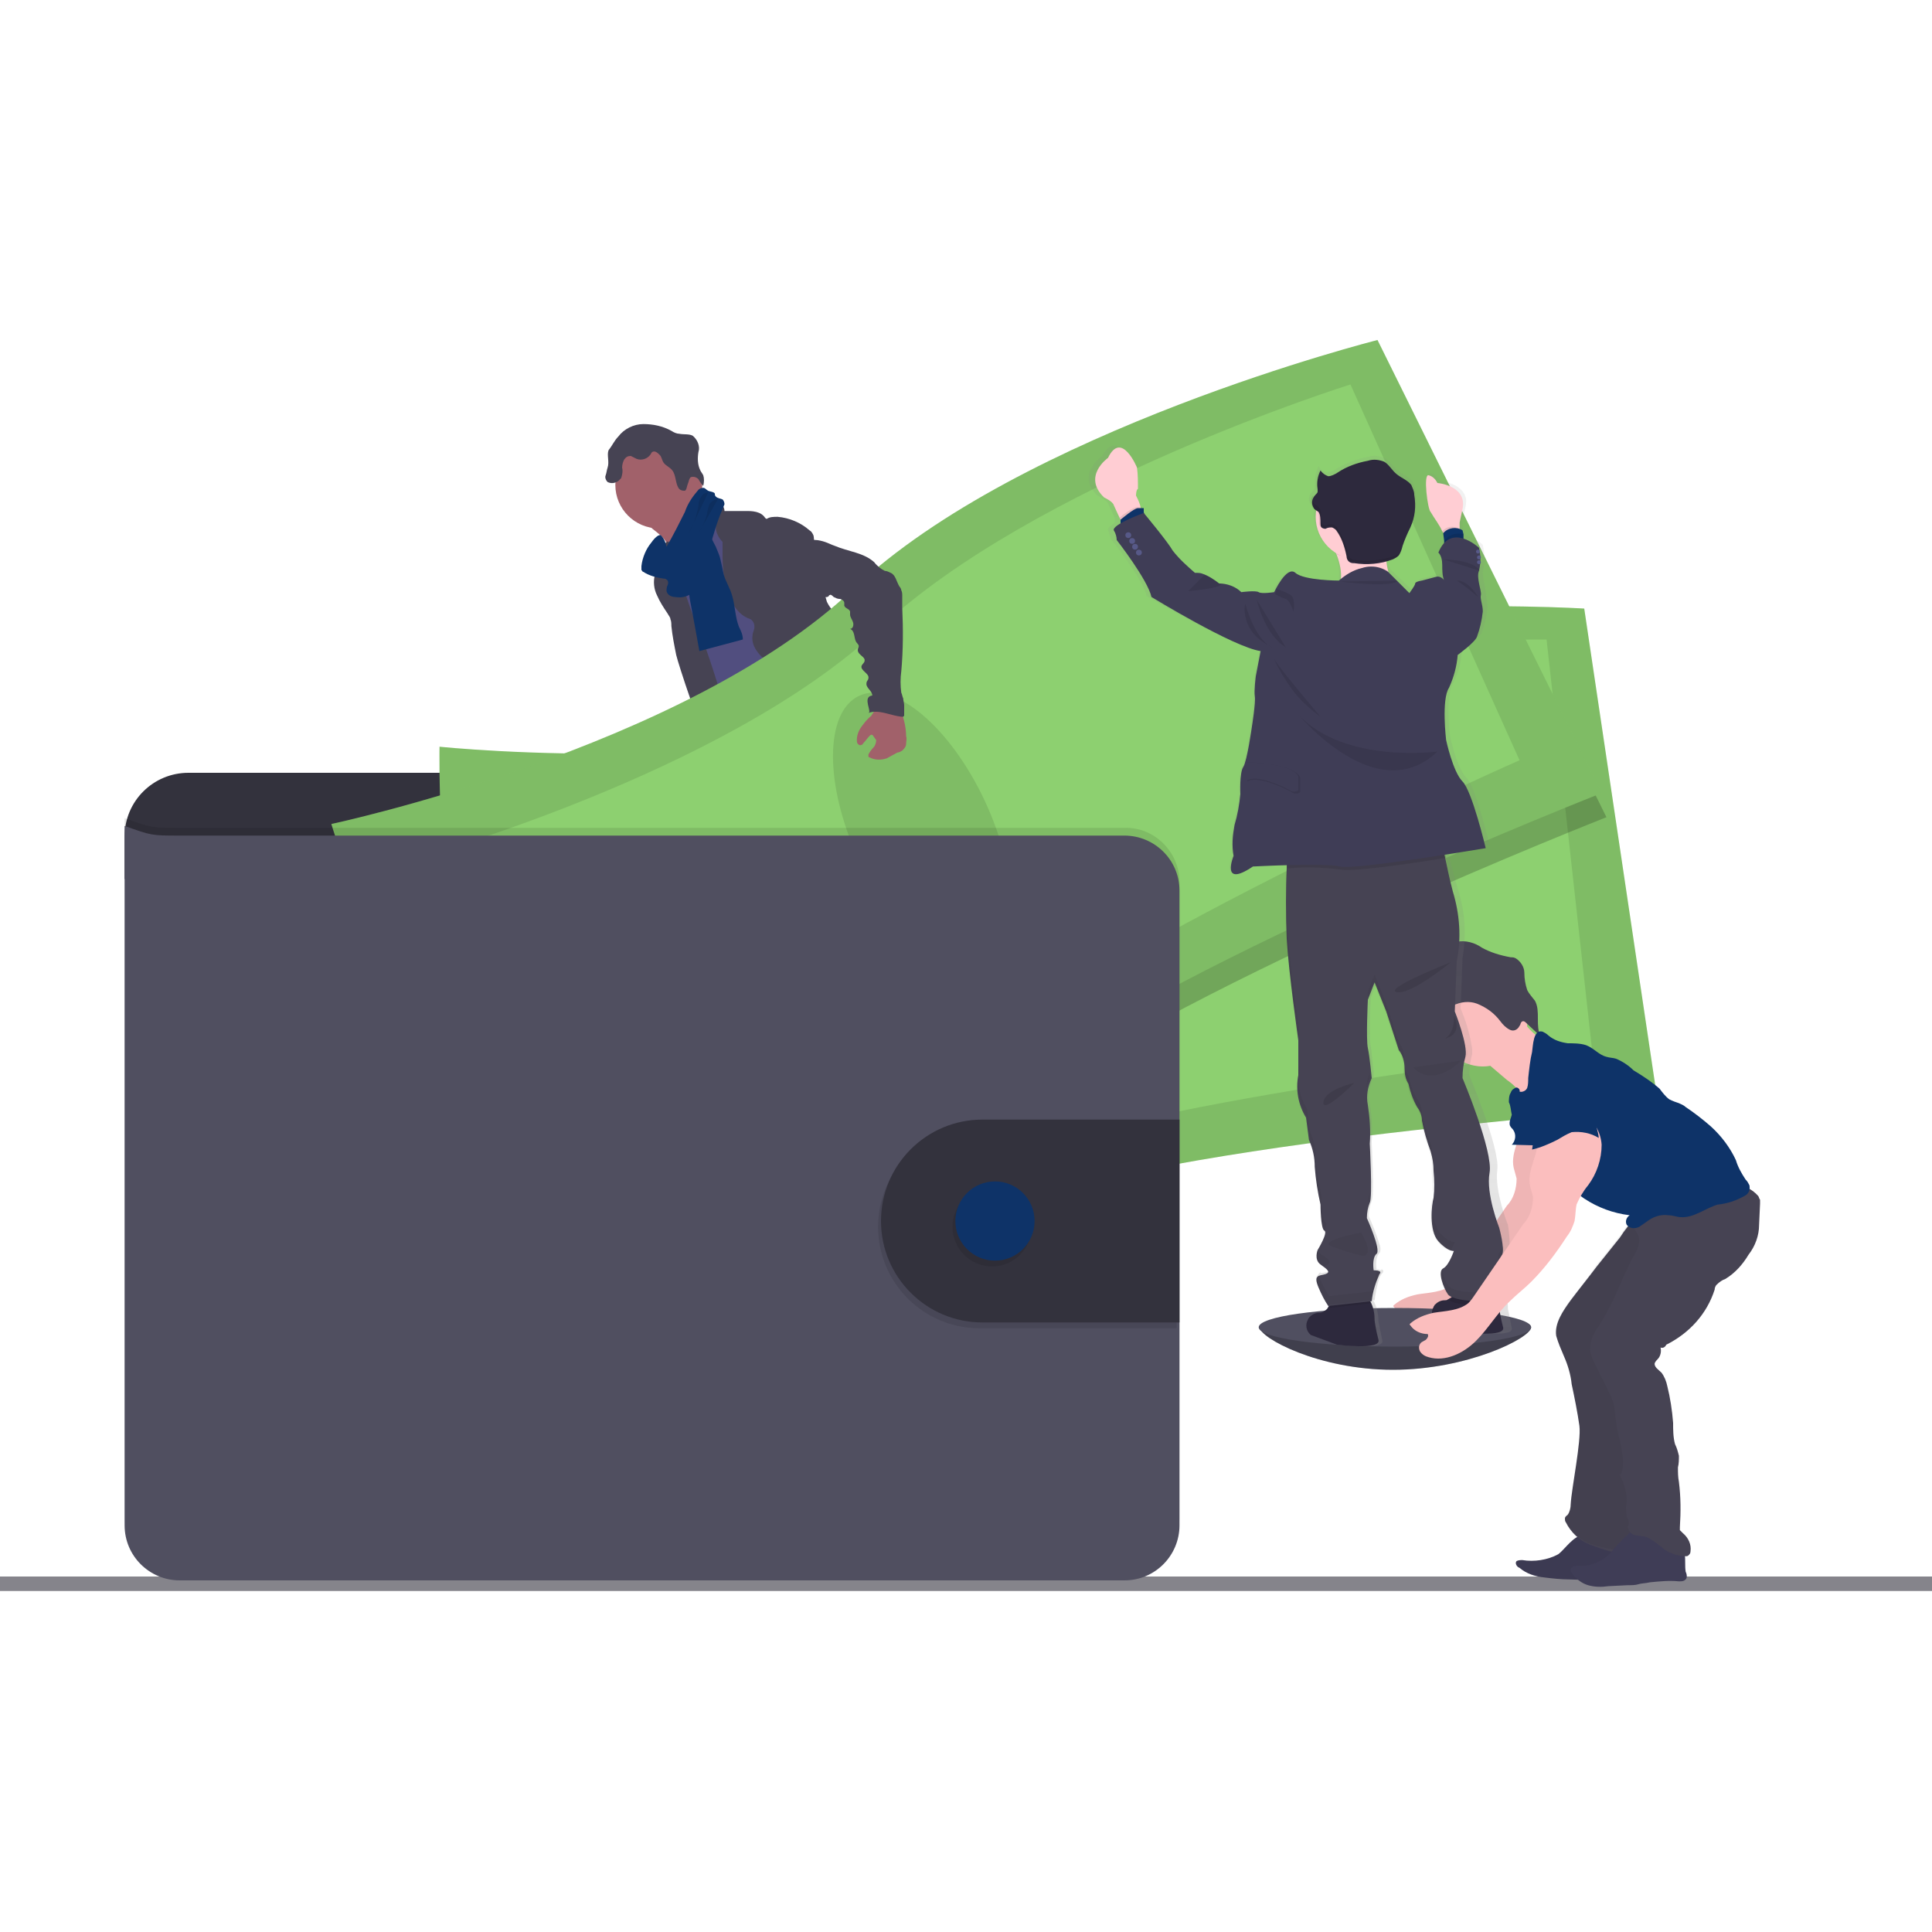<?xml version="1.0" encoding="utf-8"?>
<!-- Generator: Adobe Illustrator 24.1.0, SVG Export Plug-In . SVG Version: 6.00 Build 0)  -->
<svg version="1.1" id="圖層_1" xmlns="http://www.w3.org/2000/svg" xmlns:xlink="http://www.w3.org/1999/xlink" x="0px" y="0px"
	 viewBox="0 0 200 200" style="enable-background:new 0 0 200 200;" xml:space="preserve">
<style type="text/css">
	.st0{fill:#85848B;}
	.st1{fill:#504F60;}
	.st2{opacity:0.2;enable-background:new    ;}
	.st3{fill:#0E3368;}
	.st4{fill:#514E7F;}
	.st5{fill:#464353;}
	.st6{fill:#A1616A;}
	.st7{opacity:0.1;enable-background:new    ;}
	.st8{fill:#33323D;}
	.st9{fill:#8DD070;}
	.st10{fill:#FBBEBE;}
	.st11{opacity:5.000000e-02;enable-background:new    ;}
	.st12{fill:#3F3D56;}
	.st13{fill:url(#SVGID_1_);}
	.st14{fill:#2D293D;}
	.st15{opacity:5.000000e-02;}
	.st16{fill:#FFCDD3;}
	.st17{fill:#575988;}
	.st18{opacity:0.1;}
</style>
<rect y="163.2" class="st0" width="200" height="1.5"/>
<path class="st1" d="M158.5,137.4c0,1.1-6.6,4.4-14.3,4.4s-13.8-3.3-13.8-4.4s6.3-0.8,14.1-0.8S158.5,136.3,158.5,137.4z"/>
<path class="st2" d="M158.5,137.4c0,1.1-6.6,4.4-14.3,4.4s-13.8-3.3-13.8-4.4"/>
<path class="st3" d="M80.1,116.8c1.3,0.2,2.5,0.2,3.8-0.1c0.2-0.1,0.4-0.2,0.4-0.4c0-0.1,0-0.1-0.1-0.2c-0.5-0.7-0.8-1.4-1.1-2.2
	c0,0,0-0.1-0.1-0.1c0,0-0.1,0-0.1,0c-0.6,0.1-1,0.5-1.6,0.7c-0.3,0.1-0.6,0.1-0.9,0.1c-0.3,0-0.6-0.2-0.8-0.2
	C79.6,115.1,80,115.9,80.1,116.8z"/>
<path class="st3" d="M104,114.6c0.9-0.5,1.6-1.2,2.2-2.1c0-0.1,0.1-0.1,0.1-0.2c0-0.1,0-0.1-0.1-0.2c-0.5-0.7-1.1-1.4-1.8-1.9
	c-0.4,0.3-0.7,0.6-1,0.9c-0.2,0.2-0.8,0.6-0.8,0.9c0,0.2,0.2,0.4,0.3,0.6c0.1,0.2,0.3,0.4,0.4,0.6
	C103.6,113.8,103.8,114.2,104,114.6z"/>
<path class="st4" d="M85,119.3c0,0.2,0,0.4-0.2,0.6c-0.1,0.1-0.2,0.2-0.3,0.2c-1.8,0.6-3.8-0.2-5.6,0.5c-0.4,0.1-0.7,0.3-1.1,0.4
	c-0.4,0.1-0.9,0.2-1.3,0.2c-0.6,0.1-1.2,0.1-1.9,0.1c-0.5,0-1,0-1.4-0.1c-0.5-0.1-0.9-0.4-1.1-0.9c-0.1-0.2-0.1-0.4-0.1-0.6
	c0-0.1,0.1-0.1,0.1-0.2c0.1-0.1,0.3-0.2,0.4-0.3l0.6-0.4c0.3-0.2,0.6-0.4,1-0.5c0.3-0.1,0.5-0.1,0.8-0.2c0.9-0.4,1.7-0.9,2.3-1.7
	l0.9-0.9c0.1-0.1,0.2-0.2,0.3-0.2c0.1,0,0.3-0.1,0.4,0c0.9,0.1,1.7,0.3,2.4,0.8c0.2,0.1,0.4,0.3,0.6,0.4c0.6,0.2,1.2,0.1,1.7-0.2
	c0.2-0.1,0.2-0.2,0.3-0.4s0.3-0.4,0.5-0.2c0.1,0.1,0.1,0.2,0.1,0.2c0.1,0.6,0.2,1.3,0.1,2c0,0.1,0,0.2,0,0.3c0,0.1,0.1,0.2,0.2,0.3
	c0,0,0,0,0,0.1C85,118.7,85,119,85,119.3z"/>
<path class="st5" d="M85,119.3c0,0.2,0,0.4-0.2,0.6c-0.1,0.1-0.2,0.2-0.3,0.2c-1.8,0.6-3.8-0.2-5.6,0.5c-0.4,0.1-0.7,0.3-1.1,0.4
	c-0.4,0.1-0.9,0.2-1.3,0.2c-0.6,0.1-1.2,0.1-1.9,0.1c-0.5,0-1,0-1.4-0.1c-0.5-0.1-0.9-0.4-1.1-0.9c-0.1-0.2-0.1-0.4-0.1-0.6
	c0-0.1,0.1-0.1,0.1-0.2c0.1,0.2,0.2,0.5,0.2,0.6c0.2,0.3,0.5,0.5,0.8,0.6c0.3,0,0.5,0,0.8-0.1c1.6-0.2,3.2-0.6,4.8-1
	c0.5-0.2,1-0.4,1.6-0.6c0.6-0.1,1.1-0.1,1.7-0.1c0.9-0.1,1.8-0.3,2.7-0.5C85,118.7,85,119,85,119.3z"/>
<path class="st4" d="M108,114.5c-0.1,0.7-0.5,1.3-1,1.7c-0.5,0.5-1,1-1.4,1.5c-0.3,0.8-0.8,1.5-1.3,2.2c-0.2,0.2-0.5,0.4-0.8,0.5
	c-0.3,0.2-0.6,0.3-1,0.5c-0.9,0.2-1.8,0.3-2.8,0.2c-0.3,0-0.6-0.1-0.9-0.2c-0.1-0.1-0.3-0.1-0.4-0.2c-0.2-0.1-0.4-0.3-0.6-0.6
	c-0.1-0.1-0.1-0.3-0.1-0.4c0.1-0.2,0.1-0.3,0.3-0.4c0.2-0.2,0.4-0.4,0.7-0.6c0.3-0.2,0.6-0.5,0.9-0.8c0.2-0.2,0.3-0.5,0.3-0.8
	c0.1-0.5,0.2-1,0.2-1.5c0-0.3,0-0.7,0.1-1c0.1-0.5,0.5-1,0.5-1.5c0-0.1,0-0.2,0-0.2c0-0.1,0.1-0.1,0.2-0.1c0.3-0.1,0.6-0.2,0.9-0.2
	c0.3,0,0.6,0.1,0.8,0.3c0.1,0.2,0.2,0.4,0.4,0.4c0.1,0,0.2,0,0.3,0c0.5,0,0.9-0.1,1.3-0.4c0.3-0.3,0.5-0.7,0.6-1.2
	c0-0.2-0.1-0.4,0.2-0.4c0.2,0,0.4,0.2,0.5,0.3c0.4,0.5,0.7,1,0.9,1.6c0.1,0,0.1,0,0.2,0c0.2,0,0.5,0.1,0.6,0.3
	C108,114,108,114.2,108,114.5z"/>
<path class="st5" d="M108,114.5c-0.1,0.7-0.5,1.3-1,1.7c-0.5,0.5-1,1-1.4,1.5c-0.3,0.8-0.8,1.5-1.3,2.2c-0.2,0.2-0.5,0.4-0.8,0.5
	c-0.3,0.2-0.6,0.3-1,0.5c-0.9,0.2-1.8,0.3-2.8,0.2c-0.3,0-0.6-0.1-0.9-0.2c-0.1-0.1-0.3-0.1-0.4-0.2c-0.2-0.1-0.4-0.3-0.6-0.6
	c0.2-0.1,0.4-0.1,0.6-0.1c0.4,0,0.7,0.4,1.1,0.5c0.6,0.2,1.1-0.2,1.7-0.4c0.4,0,0.8-0.1,1.1-0.2c0.3-0.1,0.6-0.3,0.8-0.5
	c0.3-0.2,0.6-0.5,0.9-0.9c0.2-0.3,0.4-0.7,0.5-1c0.3-0.7,0.7-1.4,1.1-2c0.1-0.1,0.1-0.2,0.2-0.3c0.1-0.1,0.2-0.1,0.3-0.2
	c0.4-0.3,0.6-0.8,0.7-1.2c0-0.1,0.1-0.3,0.2-0.4c0.2,0,0.5,0.1,0.6,0.3C108,113.9,108,114.2,108,114.5z"/>
<path class="st6" d="M68,55.1c0.5,0.4,0.9,0.8,1.1,1.3c0.3,0.5,1.8,4.6,1.7,5.2c0.5-0.5,2.5-0.6,3-1.1c0.2-0.2,1.4-1.3,1.5-1.5
	s1.4-0.8,1.6-1c0.5-0.9-3.7-4.5-3.1-5.4c0,0,0-0.1,0-0.1c0,0,0-0.1-0.1-0.1c-0.4-0.3-0.8-0.6-1.2-0.8c-0.4-0.2-0.8-0.6-0.9-1.1
	c-0.4,0.2-0.8,0.4-1.1,0.7c-0.8,0.7-1.5,1.3-2.3,2c-0.3,0.3-0.9,0.6-1,1C67.2,54.6,67.8,54.9,68,55.1z"/>
<path class="st4" d="M74.9,53.6c-0.6,0.4-1.2,0.9-1.8,1.5c-0.6,0.5-1,1.1-1.1,1.8c-0.1,0.3,0,0.6-0.1,0.9c-0.2,1.2-1.3,2.2-1.7,3.3
	c-0.1,0.4-0.2,0.7-0.3,1.1c-0.1,0.7-0.2,1.5-0.2,2.2c0,0.7,0.7,1.2,0.9,1.9c0.2,0.7,0.4,1.3,0.5,2c0.3,1.3,0.7,2.5,1.1,3.8
	c0.9,2.6,4,9.8,4.9,12.4c2.9-0.7,10.5-2.4,13.1-3.9c0.9-0.5-5.9-6.2-5-6.6c0.2,0,0.3-0.2,0.3-0.4c0,0,0-0.1,0-0.1
	c-0.9-4-3.8-7.2-5-11.1c-0.5-1.3-1.2-2.6-1.9-3.8c-0.6-1.2-0.8-2.4-1.5-3.5c-0.1-0.2-0.3-0.4-0.5-0.6c-0.2-0.1-0.3-0.2-0.5-0.3
	C75.6,53.9,75.2,53.8,74.9,53.6z"/>
<circle class="st6" cx="68.2" cy="50.2" r="4.5"/>
<path class="st5" d="M72.8,52.3c0.5-0.4,1.1-0.5,1.7-0.2c0.3,0.1,0.5,0.5,0.5,0.8l2.2,0c0.4,0,0.7,0,1.1,0.1
	c0.4,0.1,0.7,0.3,0.9,0.6c0,0,0.1,0.1,0.1,0.1c0,0,0.1,0,0.1,0c0.3-0.2,0.7-0.2,1.1-0.2c1.2,0.1,2.4,0.6,3.3,1.4
	c0.2,0.1,0.3,0.3,0.4,0.5c0.1,0.3,0,0.6,0.2,0.8c0.2,2.1,0.6,4.1,1.2,6.1c0.2,0.4,0.4,0.7,0.7,1c0.3,0.3,0.5,0.7,0.7,1.1
	c0.4,1.1-0.2,2.3,0.2,3.4c0.2,0.4,0.5,0.8,0.8,1.2c0.4,0.5,0.6,1,0.7,1.6c0,0.3,0,0.5,0,0.8c0,0.3,0.1,0.7,0.2,1
	c0.2,0.6,0.3,1.2,0.5,1.8c0.2,1,0.7,1.9,1.6,2.6c-2.1,0.4-4.4,0.7-6.4,0c-0.3-0.1-0.6-0.2-0.8-0.4c-0.7-0.6-1.2-1.4-1.4-2.3
	c-0.4-0.9-0.7-1.9-0.8-2.9c0-0.3,0-0.6-0.1-1C81,69.4,80.5,69,80,68.8c-0.6-0.3-1.1-0.7-1.5-1.2c-0.4-0.5-0.7-1.1-0.6-1.8
	c0-0.3,0.2-0.6,0.2-0.9c0-0.3-0.1-0.6-0.4-0.8c-1.6-0.5-2.3-2.3-2.7-3.9c-0.1-0.8-0.2-1.7-0.2-2.5l0-1.6c-0.4-0.4-0.7-1-0.7-1.5
	c0-0.2,0-0.3,0-0.5c-0.1-0.2-0.2-0.4-0.4-0.5C73.3,53.1,73,52.7,72.8,52.3z"/>
<path class="st5" d="M68,57.4c0,0.5,0,1,0,1.5c0,0.2-0.1,0.4-0.2,0.6c-0.2,0.7-0.1,1.5,0.2,2.1c0.3,0.7,0.7,1.3,1.1,1.9
	c0.1,0.2,0.3,0.4,0.3,0.6c0.1,0.2,0.1,0.5,0.1,0.7c0.1,1,0.3,2,0.5,3c0.2,0.9,2.6,8.2,3.2,8.8c0.1,0.2,0.3,0.3,0.4,0.3
	c0.1,0,0.3,0,0.4-0.1l1.1-0.4c0.1,0,0.2-0.1,0.3-0.1c0.1-0.1,0.2-0.3,0.2-0.4c0.1-0.9-2.3-8.3-2.7-9.2c-1.1-2.6-2-5.3-2.8-8
	c-0.1-0.9-0.3-1.8-0.8-2.5c-0.2-0.3-0.2-0.1-0.4,0c-0.1,0.1-0.3,0.1-0.4,0.2C68.2,56.7,68,57,68,57.4L68,57.4z"/>
<path class="st5" d="M90,73.9"/>
<path class="st3" d="M71.5,62.5c0.3,1.6,0.6,3.2,0.9,4.9l4.5-1.2c0-0.5-0.2-0.9-0.4-1.3c-0.4-1-0.4-2.2-0.7-3.2
	c-0.2-0.8-0.7-1.5-0.9-2.3c-0.1-0.5-0.2-1-0.3-1.4c-0.1-0.5-0.3-0.9-0.5-1.4c-0.3-0.6-0.6-1.2-1-1.8c-0.6,0.2-1.1,0.5-1.5,1
	c-0.2,0.3-0.3,0.6-0.3,1c-0.1,1,0.3,2,0.2,3C71.2,60.6,71.3,61.5,71.5,62.5z"/>
<path class="st5" d="M76.9,84c0.1,1,0,2-0.4,2.9c-0.4,1.4-0.8,2.9-0.9,4.4c0,0.4-0.1,0.7-0.2,1.1c-0.1,0.3-0.4,0.6-0.5,0.9
	c-0.4,0.8-0.5,1.8-0.3,2.7c0.1,0.6,0.2,1.2,0.3,1.8c0.2,0.7,0.3,1.5,0.1,2.2c0.4-0.1,0.6,0.4,0.6,0.7c-0.1,0.4-0.1,0.7,0,1.1
	c0.4,0.2,0.4,0.8,0.4,1.2c0,0.8,0.1,1.6,0.3,2.4c0.7,3.2,1.4,6.4,2.1,9.5c1.6,0.5,3.5,1,5,0.3c0.3-0.1,0.5-0.3,0.6-0.6
	c0-0.2,0-0.3-0.1-0.5l-0.7-2.6c-0.2-0.6-0.3-1.3-0.3-2c0.1-0.5,0.3-1,0-1.5c-0.1-0.1-0.2-0.3-0.3-0.4c-0.4-0.6-0.2-1.3-0.2-2
	c0-0.2,0-0.3,0-0.5c-0.1-0.2-0.1-0.3-0.2-0.5c-0.6-1.2-0.9-2.5-0.8-3.8c0-0.2,0-0.3-0.1-0.5c0-0.1-0.1-0.1-0.1-0.2
	c0-0.1,0-0.3,0-0.4c-0.2-0.2-0.4-0.4-0.6-0.6c0.4-0.2,0.5-0.7,0.3-1.1c0-0.1-0.1-0.1-0.1-0.2c0.2,0,0.4-0.3,0.3-0.5
	c0-0.1-0.1-0.2-0.1-0.2c-0.1-0.1-0.2-0.1-0.3-0.2c-0.1-0.1,0-0.3,0.1-0.5l0.4-0.8c0.3-0.6,0.4-1.3,0.8-1.9c0.5-0.9,0.9-1.7,1.2-2.7
	l1.3-3.5l0.9,0.7c0.3,0.2,0.5,0.5,0.7,0.8c0.1,0.3,0.2,0.6,0.2,1c0.3,1.9,1.5,3.6,2,5.5c0.1,0.4,0.2,0.8,0.4,1.2
	c0.1,0.1,0.2,0.2,0.2,0.4c0.1,0.2,0.1,0.4,0.1,0.6c0.1,0.8,0.5,1.5,1.1,1.9c0.4,0.3,1,0.5,1.2,1c0,0.1,0.1,0.3,0.2,0.4
	c0.2,0.2,0.6,0.3,0.7,0.6c0,0.2,0,0.4,0.1,0.5c0.1,0.1,0.1,0.1,0.2,0.2l1.2,0.6c1.4,0.7,2.1,2.3,3.1,3.4c0.4,0.4,0.7,0.8,0.9,1.2
	c0.4,0.8,0.6,1.8,1.4,2.3c0.2,0.1,0.4,0.2,0.5,0.4c0.2,0.3,0.1,0.7,0.2,1.1s0.3,0.9,0.7,0.7c-0.1,0.5-0.1,1,0,1.4
	c1.6-0.1,3.2-0.7,4.4-1.8c0.4-0.3,0.7-0.7,0.7-1.2c0-0.1,0-0.2-0.1-0.2c-0.1-0.1-0.2-0.2-0.3-0.2c-1.2-0.6-1.5-2.1-2.1-3.3
	c-0.6-1-1.2-2-1.9-2.9c-1.4-2.1-2.3-4.6-4.4-6c-0.5-0.2-0.9-0.6-1.2-1.1c-0.1-0.3-0.1-0.6-0.2-0.9c-0.1-0.3-0.3-0.5-0.7-0.6
	c0.1-0.4,0.2-0.9,0.1-1.4c0-0.2,0-0.4-0.1-0.6c-0.1-0.2-0.2-0.4-0.3-0.6c-0.5-0.9-0.8-2-0.8-3c0.1-0.5,0.1-1.1-0.1-1.6
	c-0.1-0.3-0.2-0.5-0.3-0.8c-0.2-0.5-0.2-0.9-0.2-1.4l-0.1-1.8c0-0.6-0.1-1.2-0.2-1.8c-0.4-1.4-0.8-7.4-2.1-8s-3.5,3.9-5,4
	c-0.7,0-1.3,0.2-1.9,0.4c-1,0.4-1.8,1-2.6,1.7l-2.7,2.3C78.1,83.3,77.5,83.7,76.9,84z"/>
<path class="st5" d="M64,45.2c0.6-0.8,1.6-1.3,2.6-1.3c1,0,2,0.2,2.9,0.7c0.3,0.2,0.6,0.3,0.8,0.3c0.5,0.1,1,0,1.4,0.2
	c0.5,0.4,0.8,1.1,0.6,1.7c-0.1,0.6-0.1,1.3,0.2,1.9c0.1,0.2,0.2,0.3,0.3,0.5c0.1,0.3,0.1,0.7,0,1.1c-0.2-0.2-0.4-0.5-0.5-0.7
	c-0.2-0.2-0.5-0.3-0.8-0.2c-0.2,0.2-0.2,0.5-0.3,0.7s-0.1,0.6-0.3,0.7c-0.2,0-0.4,0-0.6-0.2c-0.4-0.5-0.3-1.4-0.7-1.9
	c-0.2-0.3-0.7-0.5-0.9-0.8c-0.2-0.3-0.2-0.6-0.4-0.8s-0.5-0.5-0.8-0.3c-0.1,0.1-0.1,0.2-0.2,0.3c-0.3,0.4-0.9,0.6-1.4,0.4
	c-0.2-0.1-0.4-0.2-0.6-0.3c-0.3,0-0.5,0.1-0.7,0.4c-0.1,0.2-0.2,0.5-0.2,0.8c0.1,0.4,0,0.8-0.1,1.1c-0.1,0.1-0.2,0.2-0.3,0.3
	c-0.3,0.2-0.7,0.3-1.1,0.1c-0.2-0.2-0.3-0.5-0.2-0.7c0.1-0.3,0.1-0.5,0.2-0.8c0.2-0.6-0.1-1.3,0.1-1.8C63.4,46.1,63.6,45.6,64,45.2z
	"/>
<path class="st3" d="M66.4,58.6c0,0.1,0,0.3,0,0.4c0.1,0.1,0.1,0.2,0.2,0.2c0.6,0.4,1.4,0.6,2.1,0.7c0.1,0,0.2,0,0.3,0.1
	c0.2,0.1,0.2,0.4,0.1,0.6c-0.1,0.2-0.1,0.4-0.1,0.6c0.1,0.4,0.5,0.6,0.9,0.6c0.6,0.1,1.1,0,1.6-0.3c0.3-0.3,0.5-0.6,0.7-1
	c1.1-2.5,1.5-5.3,2.6-7.8c0.1-0.2,0.1-0.3,0.2-0.5c0-0.2-0.1-0.4-0.2-0.5c-0.2-0.1-0.5-0.1-0.7-0.3c-0.1-0.1-0.1-0.2-0.1-0.3
	c-0.1-0.2-0.5-0.2-0.7-0.3c-0.2-0.1-0.3-0.3-0.5-0.3c-0.2,0-0.4,0.1-0.5,0.2c-0.6,0.7-1.1,1.4-1.4,2.3c-0.6,1.2-1.2,2.4-1.9,3.6
	c-0.1-0.5-0.3-0.9-0.6-1.2c-0.3-0.1-0.8,0.5-1,0.8C66.9,56.8,66.5,57.7,66.4,58.6z"/>
<path class="st7" d="M73.3,51c-0.3,0-0.5,0.1-0.7,0.4c-0.2,0.3-0.3,0.6-0.3,1c-0.2,1.1-0.6,2.1-1.1,3"/>
<path class="st7" d="M74.3,51.7c-0.4,0-0.7,0.2-0.9,0.6c-0.1,0.3-0.2,0.6-0.2,0.9c-0.2,0.7-0.5,1.4-0.9,2"/>
<path class="st8" d="M119.6,89v-2.4c0-3.6-2.9-6.6-6.6-6.6H19.5c-3.6,0-6.6,2.9-6.6,6.6V91L119.6,89z"/>
<path class="st9" d="M45.5,77.3c0,0-0.3,16.6,2.7,22s4.2,29.1,4.2,29.1s30.8,3.2,52.2-3.8s67.1-9.9,67.1-9.9L164,63
	c0,0-38-2.4-59.6,7.9S45.5,77.3,45.5,77.3z"/>
<path class="st7" d="M45.5,77.3c0,0-0.3,16.6,2.7,22s4.2,29.1,4.2,29.1s30.8,3.2,52.2-3.8s67.1-9.9,67.1-9.9L164,63
	c0,0-38-2.4-59.6,7.9S45.5,77.3,45.5,77.3z"/>
<path class="st9" d="M52.3,83.3c0,0-1,13.7,1.5,18s2.5,23.8,2.5,23.8s27.7,1.3,47.4-5.4s61.1-11.1,61.1-11.1l-4.7-42.4
	c0,0-34.2-0.4-54.2,9.1S52.3,83.3,52.3,83.3z"/>
<ellipse transform="matrix(0.992 -0.124 0.124 0.992 -11.161 13.551)" class="st7" cx="103.6" cy="96.7" rx="7.2" ry="15.4"/>
<path class="st2" d="M143.1,37.7c0,0-36.9,9.3-54.3,25.8s-54,24.2-54,24.2s4.8,15.8,9.3,20.1S57,134.3,57,134.3s30.3-6.4,48.5-19.7
	s60.8-30,60.8-30L143.1,37.7z"/>
<path class="st9" d="M34.3,85.3c0,0,4.8,15.8,9.3,20.1s12.9,26.4,12.9,26.4s30.3-6.4,48.5-19.7s60.8-30,60.8-30l-23.2-46.9
	c0,0-36.9,9.3-54.3,25.8S34.3,85.3,34.3,85.3z"/>
<path class="st7" d="M34.3,85.3c0,0,4.8,15.8,9.3,20.1s12.9,26.4,12.9,26.4s30.3-6.4,48.5-19.7s60.8-30,60.8-30l-23.2-46.9
	c0,0-36.9,9.3-54.3,25.8S34.3,85.3,34.3,85.3z"/>
<path class="st9" d="M42.6,89c0,0,3.3,13.3,6.9,16.7s9.7,21.9,9.7,21.9s26.7-7.3,43.4-19.7s54.7-29.2,54.7-29.2l-17.5-38.9
	c0,0-32.7,10.2-48.8,25.3S42.6,89,42.6,89z"/>
<ellipse transform="matrix(0.906 -0.422 0.422 0.906 -27.376 48.367)" class="st7" cx="95.5" cy="86" rx="7.2" ry="15.4"/>
<path class="st7" d="M122.1,91.3v65.7c0,3.1-2.5,5.7-5.7,5.7c0,0,0,0,0,0H18.6c-3.1,0-5.7-2.5-5.7-5.7V84.7c2.8,1,2.8,1,5.7,1h97.8
	C119.5,85.6,122.1,88.2,122.1,91.3z"/>
<path class="st1" d="M122.1,92.2v65.7c0,3.1-2.5,5.7-5.7,5.7H18.6c-3.1,0-5.7-2.5-5.7-5.7V85.5c2.8,1,2.8,1,5.7,1h97.8
	C119.5,86.5,122.1,89,122.1,92.2z"/>
<path class="st7" d="M121.8,116.5v21h-20.4c-5.8,0-10.5-4.7-10.5-10.5s4.7-10.5,10.5-10.5L121.8,116.5z"/>
<path class="st8" d="M122.1,115.9v21h-20.4c-5.8,0-10.5-4.7-10.5-10.5s4.7-10.5,10.5-10.5L122.1,115.9z"/>
<circle class="st7" cx="102.7" cy="127" r="4.1"/>
<circle class="st3" cx="103" cy="126.4" r="4.1"/>
<path class="st10" d="M157.5,115.7c0.2,1.8-1.2,3.5-0.8,5.2c0.1,0.4,0.2,0.7,0.3,1.1c0,1-0.3,2.1-1,2.8l-5,7.3
	c-0.2,0.3-0.4,0.6-0.7,0.9c-1,0.8-2.4,0.8-3.6,1c-0.9,0.2-1.7,0.5-2.4,1.1c-0.1,0.1-0.1,0.1,0,0.2c0.4,0.6,1.1,0.9,1.8,0.9
	c0.1,0.2,0,0.4-0.2,0.6c-0.3,0.2-0.6,0.2-0.7,0.7c0,0.2,0,0.3,0.1,0.5c0.2,0.3,0.5,0.5,0.9,0.6c1.7,0.5,3.6-0.4,4.9-1.7
	s2.2-2.9,3.5-4.1c0.7-0.7,1.5-1.3,2.2-2c1.4-1.4,2.6-3,3.7-4.7c0.4-0.5,0.6-1,0.8-1.6c0.1-0.6,0.1-1.2,0.2-1.7
	c0.3-0.7,0.7-1.4,1.2-2c0.9-1.2,1.4-2.7,1.4-4.2c-0.1-1.5-1-2.9-2.5-3.5c-0.4-0.2-0.9-0.2-1.4-0.1c-0.6,0.2-1.1,0.6-1.4,1.1l-1,1.1
	c-0.2,0.2-0.4,0.5-0.6,0.8c-0.1,0.3-0.1,0.7,0.2,0.9"/>
<path class="st11" d="M157.5,115.7c0.2,1.8-1.2,3.5-0.8,5.2c0.1,0.4,0.2,0.7,0.3,1.1c0,1-0.3,2.1-1,2.8l-5,7.3
	c-0.2,0.3-0.4,0.6-0.7,0.9c-1,0.8-2.4,0.8-3.6,1c-0.9,0.2-1.7,0.5-2.4,1.1c-0.1,0.1-0.1,0.1,0,0.2c0.4,0.6,1.1,0.9,1.8,0.9
	c0.1,0.2,0,0.4-0.2,0.6c-0.3,0.2-0.6,0.2-0.7,0.7c0,0.2,0,0.3,0.1,0.5c0.2,0.3,0.5,0.5,0.9,0.6c1.7,0.5,3.6-0.4,4.9-1.7
	s2.2-2.9,3.5-4.1c0.7-0.7,1.5-1.3,2.2-2c1.4-1.4,2.6-3,3.7-4.7c0.4-0.5,0.6-1,0.8-1.6c0.1-0.6,0.1-1.2,0.2-1.7
	c0.3-0.7,0.7-1.4,1.2-2c0.9-1.2,1.4-2.7,1.4-4.2c-0.1-1.5-1-2.9-2.5-3.5c-0.4-0.2-0.9-0.2-1.4-0.1c-0.6,0.2-1.1,0.6-1.4,1.1l-1,1.1
	c-0.2,0.2-0.4,0.5-0.6,0.8c-0.1,0.3-0.1,0.7,0.2,0.9"/>
<path class="st12" d="M161.3,160.9c-1.1,0.6-2.5,0.8-3.7,0.6c-0.2,0-0.4,0-0.6,0.1c-0.2,0.2,0,0.6,0.3,0.7c0.7,0.6,1.6,0.9,2.6,1
	c0.8,0.1,1.7,0.2,2.5,0.2c2.3,0.1,4.6,0,6.8-0.2c0.1,0,0.3,0,0.4-0.1c0.1-0.1,0.2-0.3,0.3-0.4c0.1-0.6-0.1-1.2-0.6-1.6
	c-0.5-0.4-1-0.7-1.6-0.9l-2-0.8c-0.5-0.3-1.1-0.5-1.7-0.6C162.9,158.9,162,160.4,161.3,160.9z"/>
<path class="st11" d="M161.3,160.9c-1.1,0.6-2.5,0.8-3.7,0.6c-0.2,0-0.4,0-0.6,0.1c-0.2,0.2,0,0.6,0.3,0.7c0.7,0.6,1.6,0.9,2.6,1
	c0.8,0.1,1.7,0.2,2.5,0.2c2.3,0.1,4.6,0,6.8-0.2c0.1,0,0.3,0,0.4-0.1c0.1-0.1,0.2-0.3,0.3-0.4c0.1-0.6-0.1-1.2-0.6-1.6
	c-0.5-0.4-1-0.7-1.6-0.9l-2-0.8c-0.5-0.3-1.1-0.5-1.7-0.6C162.9,158.9,162,160.4,161.3,160.9z"/>
<path class="st5" d="M162.6,134.6c-0.8,1.1-1.7,2.4-1.5,3.7c0.2,0.7,0.5,1.4,0.8,2.1c0.4,0.9,0.7,1.9,0.8,2.9
	c0.3,1.4,0.6,2.9,0.8,4.3c0.2,1.6-0.8,6.4-0.9,8.1c0,0.4-0.1,0.8-0.3,1.1c-0.1,0.1-0.3,0.2-0.3,0.4c0,0.1,0,0.3,0.1,0.4
	c0.5,1,1.4,1.9,2.5,2.3c1.5,0.6,3.1,1,4.8,1.3c0.2,0,0.3,0,0.5-0.1c0.2-0.1,0.3-0.2,0.3-0.4c0.8-1.6,0-7.2,0-9c0-1.5,0.4-3,0.3-4.5
	c-0.1-1.2-0.4-2.4-0.5-3.6c-0.1-2,0.1-3.9,0.5-5.9c0.3-1.5,0.6-3,0.9-4.4c0.2-0.9,0.5-1.8,1-2.6c0.4-0.6,0.9-1.1,1.4-1.7
	c1.2-1.6,1.8-3.7,1.5-5.7c-1.1,0.2-2.1,0.4-3.1,0.8c-1,0.4-2,1-2.8,1.8c-0.6,0.7-1.2,1.4-1.7,2.2c-0.8,1-1.6,2-2.4,3
	C164.4,132.3,163.5,133.4,162.6,134.6z"/>
<path class="st11" d="M162.6,134.5c-0.8,1.1-1.7,2.4-1.5,3.7c0.2,0.7,0.5,1.4,0.8,2.1c0.4,0.9,0.7,1.9,0.8,2.9
	c0.3,1.4,0.6,2.9,0.8,4.3c0.2,1.7-0.8,6.4-0.9,8.1c0,0.4-0.1,0.8-0.3,1.1c-0.1,0.1-0.3,0.2-0.3,0.4c0,0.1,0,0.3,0.1,0.4
	c0.5,1,1.4,1.9,2.5,2.3c1.5,0.5,3.2,0.8,4.8,0.9c0.2,0,0.3,0,0.5-0.1c0.2-0.1,0.3-0.2,0.3-0.4c0.8-1.6,0-6.9,0-8.7
	c0-1.5,0.4-3,0.3-4.5c-0.1-1.2-0.4-2.4-0.5-3.6c-0.1-2,0.1-3.9,0.5-5.9c0.3-1.5,0.6-3,0.9-4.4c0.2-0.9,0.5-1.8,1-2.6
	c0.4-0.6,0.9-1.1,1.4-1.7c1.2-1.6,1.8-3.7,1.5-5.7c-1.1,0.2-2.1,0.4-3.1,0.8c-1,0.4-2,1-2.8,1.8c-0.6,0.7-1.2,1.4-1.7,2.2
	c-0.8,1-1.6,2-2.4,3C164.4,132.2,163.5,133.4,162.6,134.5z"/>
<circle class="st10" cx="153.5" cy="105.8" r="4.6"/>
<path class="st10" d="M157.6,105.6c0.9,1.4,2.2,2.3,3.8,2.7l-0.3,1.3c-0.6,2.2-1.3,4.5-3,6c0.2-0.8,0-1.5-0.5-2.2
	c-0.4-0.6-1-1.2-1.6-1.6l-2.7-2.3c-0.1-0.1-0.1-0.1-0.2-0.2c-0.1-0.2-0.1-0.3,0-0.5c0.5-1,1.2-1.8,2.1-2.4c0.4-0.4,0.7-0.8,1.1-1.2
	C156.9,104.3,157.3,105,157.6,105.6z"/>
<path class="st5" d="M147.4,101.2l-0.1-0.9c0.7,0.2,1.4-0.4,1.9-1.1s0.9-1.4,1.6-1.7c0.9-0.2,1.9,0.1,2.6,0.6c0.9,0.5,1.9,0.8,3,1
	c0.2,0,0.3,0,0.5,0.1c0.5,0.3,0.9,0.9,0.9,1.5c0,0.6,0.1,1.2,0.3,1.8c0.2,0.4,0.5,0.7,0.8,1.1c0.6,1.1,0,2.6,0.6,3.7l-1.5-1.4
	c-0.1-0.1-0.3-0.3-0.5-0.1c-0.1,0.1-0.1,0.3-0.2,0.4c-0.2,0.4-0.6,0.6-1,0.4c0,0,0,0,0,0c-0.4-0.2-0.7-0.5-1-0.9
	c-0.6-0.8-1.4-1.4-2.4-1.8c-0.8-0.3-1.7-0.2-2.5,0.2c-0.7,0.4-1.2,1.3-2,1.3c-1.2,0-1.6-2.1-2.2-3c0.4-0.3,0.5-0.9,0.3-1.3
	C146.6,101.1,147.4,101,147.4,101.2z"/>
<path class="st6" d="M90.2,74.1c-0.4,0.3-0.7,0.7-1,1.1c-0.3,0.4-0.5,0.9-0.5,1.4c0,0.1,0,0.3,0.1,0.4c0.1,0.1,0.2,0.2,0.4,0.1
	c0.1,0,0.1-0.1,0.2-0.2c0.2-0.2,0.4-0.5,0.6-0.7c0.1-0.1,0.2-0.2,0.3-0.1c0,0,0.1,0,0.1,0.1c0.1,0.1,0.2,0.3,0.3,0.4
	c0,0.3-0.1,0.6-0.3,0.8c-0.2,0.2-0.4,0.5-0.5,0.7c0,0.1,0,0.2,0,0.2c0,0.1,0.1,0.1,0.1,0.1c0.6,0.3,1.2,0.3,1.8,0.1
	c0.4-0.2,0.7-0.4,1.1-0.6c0.2,0,0.3-0.1,0.5-0.2c0.2-0.2,0.4-0.4,0.4-0.7c0-0.3,0.1-0.5,0-0.8c0-1-0.3-2.1-0.7-3
	c0-0.1-0.1-0.1-0.1-0.2c-0.1,0-0.1-0.1-0.2-0.1c-0.6-0.2-1.2-0.2-1.8-0.1c-0.2,0.1-0.3,0.2-0.4,0.4C90.7,73.5,90.2,74,90.2,74.1z"/>
<path class="st5" d="M90,73.7c0-0.5-0.6-1.6,0.3-1.7c0-0.5-0.7-0.8-0.6-1.3c0-0.2,0.2-0.3,0.2-0.5c0.1-0.5-0.9-0.8-0.7-1.3
	c0.1-0.2,0.3-0.3,0.3-0.5c0.1-0.4-0.7-0.6-0.7-1.1c0-0.2,0.1-0.3,0.1-0.4c0-0.2-0.2-0.3-0.3-0.5c-0.2-0.4-0.1-1.1-0.6-1.3
	c0.3,0,0.4-0.4,0.3-0.7S88,63.9,88,63.6c0-0.1,0-0.2,0-0.3c-0.1-0.3-0.5-0.3-0.6-0.6c0-0.1,0-0.2,0-0.3c0-0.2-0.3-0.4-0.5-0.4
	c-0.2,0-0.4-0.1-0.6-0.2c-0.1-0.1-0.3-0.3-0.4-0.2c-0.1,0-0.1,0.1-0.1,0.1c-0.2,0.2-0.5,0.1-0.7,0c-0.6-0.5-1-1.2-1.1-2
	c-0.1-0.8-0.1-1.5-0.3-2.3c-0.1-0.2-0.1-0.5-0.2-0.7c-0.1-0.2-0.2-0.4-0.3-0.7c0-0.4,0.9-0.1,1.2-0.1c0.3,0,0.7,0.1,1,0.2
	c0.3,0.1,0.7,0.3,1,0.4c1.4,0.6,3,0.7,4.1,1.7c0.3,0.4,0.7,0.7,1.1,0.9c0.2,0,0.4,0.1,0.6,0.2c0.5,0.2,0.6,0.9,0.9,1.4
	c0.1,0.1,0.2,0.3,0.2,0.4c0.1,0.2,0.1,0.4,0.1,0.5l0,1.3c0.1,2.2,0.1,4.4-0.1,6.6c-0.1,0.7-0.1,1.5,0,2.2c0.1,0.2,0.1,0.4,0.2,0.6
	c0,0.2,0.1,0.5,0.1,0.7l0,0.9c0,0.1,0,0.1,0,0.2c-0.1,0.1-0.1,0.1-0.2,0.1c-1.2-0.1-2.4-0.8-3.5-0.4"/>
<ellipse class="st1" cx="144.4" cy="137.4" rx="14.1" ry="2"/>
<linearGradient id="SVGID_1_" gradientUnits="userSpaceOnUse" x1="-401.125" y1="480.931" x2="-401.125" y2="481.931" gradientTransform="matrix(43.842 0 0 -93.11 17720.66 44919.117)">
	<stop  offset="0" style="stop-color:#808080;stop-opacity:0.251"/>
	<stop  offset="0.54" style="stop-color:#808080;stop-opacity:0.122"/>
	<stop  offset="1" style="stop-color:#808080;stop-opacity:0.102"/>
</linearGradient>
<path class="st13" d="M156.5,137.5c-0.2-1.1-0.4-2-0.4-2c0-0.7-0.1-1.4-0.5-2v-0.3l0,0V131c0.1-0.4,0.3-0.8,0.5-1.1
	c0.4-0.7,0-3.1,0-3.1s-1.4-3.5-1.1-5.7s-2.9-9.8-2.9-9.8c0-0.7,0.1-1.5,0.3-2.2c0-0.1,0-0.3,0-0.5v0c-0.2-1.4-0.6-2.8-1.2-4.2
	l0.2-5.2c0.4-2.4,0.3-4.8-0.5-7.2c-0.4-1.4-0.7-2.6-0.9-3.5c0-0.1,0-0.2-0.1-0.3c2.5-0.4,4.3-0.7,4.3-0.7s-1.4-6-2.4-7
	s-1.7-4.3-1.7-4.3s-0.5-4.2,0.3-5.4c0.5-1,0.9-2.2,0.9-3.4c0,0,1.8-1.3,2.1-1.9c0.3-0.8,0.5-1.7,0.6-2.6c0-0.7-0.2-1.3-0.2-1.7
	s-0.5-1.8-0.2-2.5c0.1-0.2,0.1-0.4,0.1-0.6c0,0,0,0,0,0l0,0c0-0.6-0.1-1.2-0.2-1.7c-0.5-0.5-1.2-0.8-1.8-1l0-0.2l-0.1-0.4
	c-0.1,0-0.1-0.1-0.2-0.1v-0.2l0-0.6l0.3-1.4c0.6-2.4-2.6-2.7-2.6-2.7c-0.2-0.4-0.5-0.6-0.9-0.8c-0.6-0.2-0.1,3.6,0.2,3.8
	c0.5,0.6,0.9,1.3,1.2,2l0,0l0.1,0.1c-0.1,0-0.1,0.1-0.1,0.2l0.1,0.8l0,0.1c-0.2,0.3-0.4,0.5-0.5,0.9c0.3,0.4,0.5,0.8,0.5,1.3
	c0,0.6,0,1.1,0.2,1.6c0,0-0.4-0.5-0.8-0.4s-1.5,0.4-1.5,0.4s-0.8,0.1-0.8,0.3s-0.6,1-0.6,1l-2.3-2.2c0-0.1,0-0.1-0.1-0.2
	c-0.1-0.3-0.2-0.6-0.2-1c0.2-0.1,0.5-0.1,0.7-0.2c0.2-0.1,0.5-0.2,0.6-0.4c0.2-0.3,0.3-0.6,0.4-1c0.2-0.6,0.5-1.3,0.8-1.9
	c0.5-1.1,0.6-2.2,0.4-3.4c0-0.4-0.2-0.7-0.3-1c-0.4-0.5-1-0.7-1.5-1.1s-0.8-1-1.4-1.3c-0.5-0.2-1.1-0.3-1.7-0.1
	c-1.1,0.2-2.2,0.6-3.2,1.2c-0.3,0.2-0.7,0.4-1.1,0.4c-0.3-0.1-0.6-0.3-0.8-0.6c0,0,0,0,0-0.1c0,0,0,0,0,0c-0.2,0.5-0.4,1.1-0.4,1.7
	c0,0.1,0,0.2,0,0.3v0.2l0,0c0,0,0,0.1,0,0.1c0,0.1-0.1,0.2-0.2,0.3c-0.1,0.1-0.1,0.2-0.2,0.3c0,0,0-0.1,0-0.1
	c-0.1,0.2-0.2,0.5-0.2,0.7c0,0.2,0.1,0.4,0.2,0.5c0.1,0.1,0.2,0.2,0.4,0.3c0,0.3-0.1,0.5-0.1,0.8c0,1.5,0.8,3,2.1,3.8
	c0,0.1,0.1,0.1,0.1,0.2c0.3,0.8,0.5,1.6,0.4,2.5c0,0.1,0,0.1,0,0.2c0,0.1-0.1,0.1-0.1,0.1l0,0c0,0-3.8,0-4.6-0.8s-2.2,2-2.2,2
	s-1.3,0.3-1.6,0s-1.8,0-1.8,0c-0.6-0.6-1.5-0.9-2.3-0.9c-0.5-0.4-1.1-0.7-1.7-1l0,0l0,0l0,0c-0.3-0.1-0.6-0.1-0.8-0.1
	c-0.9-0.7-1.7-1.5-2.4-2.3c-0.5-0.8-3.1-3.9-3.1-3.9v-0.1l0-0.4c-0.1,0-0.2,0-0.2,0c0,0,0-0.1-0.1-0.2c-0.1-0.4-0.3-0.8-0.5-1.3
	c0,0,0-0.6,0.2-0.7c0.1-0.7,0-1.5-0.1-2.2c0,0-1.7-3.9-3.2-1c0,0-2.8,1.9-0.5,4.1c0,0,1,0.5,1.1,0.8c0.1,0.2,0.4,0.9,0.6,1.3
	l0.1,0.2l0,0l0,0.4l0,0.1c-0.4,0.3-0.7,0.5-0.7,0.7c0.1,0.3,0.2,0.7,0.3,1c0,0,3.3,4.1,3.7,5.9c0,0,8.8,5.2,11.7,5.6l-0.5,2.6
	c-0.1,0.7-0.1,1.4-0.1,2.1c0,0.6-0.3,3.1-0.3,3.1s-0.5,3.7-0.9,4.2s-0.3,2.8-0.3,2.8c-0.1,1.1-0.3,2.1-0.6,3.2
	c-0.2,1-0.3,2.1-0.1,3.2c0,0-1.5,3.4,2,1.1c0,0,1.7-0.1,3.7-0.2v0.2c0,0.3,0,0.5,0,0.8c0,1.9,0,4.6,0,6.6c0.2,3.5,1.2,10.5,1.2,10.5
	v3.5c-0.1,0.3-0.1,0.7-0.1,1c0,1.2,0.3,2.5,1,3.5l0.3,2.3c0.3,0.8,0.5,1.6,0.6,2.5c0,0.1,0,0.1,0,0.2c0,0.1,0,0.2,0,0.4
	c0.1,1.2,0.3,2.4,0.6,3.6c0,0,0,2.6,0.4,2.7c0.3,0.1-0.4,1.5-0.7,1.9c0,0,0,0,0-0.1l0,0.1c-0.1,0.2-0.1,0.4-0.1,0.7
	c0,0.4,0.1,0.7,0.4,0.9c0.7,0.4,1.1,0.8,0.5,1c-0.2,0-0.5,0.1-0.7,0.1c0,0,0-0.1,0-0.1c-0.2,0.1-0.3,0.3-0.3,0.5
	c0,0.3,0.1,0.6,0.2,0.9c0.3,0.7,0.6,1.3,1,1.9l0.3,0c0,0.1-0.1,0.2-0.2,0.3c-0.1,0.2-0.3,0.3-0.4,0.4c-0.2,0.1-0.3,0.2-0.5,0.2
	c-0.4,0-0.8,0.2-1.1,0.5c-0.5,0.4-0.5,1.1-0.1,1.6c0.1,0.1,0.1,0.1,0.2,0.2l2.8,1c0,0,4.7,0.6,4.5-0.4s-0.4-2-0.4-2
	c0-0.6-0.1-1.3-0.4-1.9c0-0.1-0.1-0.2-0.2-0.3l0.2,0c0,0,0.3-2.4,0.8-2.8c0.1-0.1,0.1-0.2,0.1-0.2c0-0.1-0.1-0.2-0.2-0.2l0,0.1
	c-0.2,0-0.3,0-0.5-0.1c0,0-0.2-1.2,0.3-1.7c0.1-0.1,0.1-0.2,0.1-0.4c0-0.2,0-0.3-0.1-0.5c0,0,0,0,0,0c-0.3-1-0.7-2-1.1-2.9
	c0-0.5,0.1-1.1,0.3-1.6c0.3-0.4,0-6.1,0-6.1c0.1-1.3,0-2.7-0.2-4c-0.2-0.9,0-1.9,0.4-2.8v-0.1l0-0.4c0,0,0,0,0,0
	c-0.1-0.7-0.2-2-0.3-2.6c-0.2-0.9,0-5,0-5l0.7-1.8l1.2,3l1.3,4c0.4,0.5,0.6,1.1,0.7,1.7v0.1c0,0.1,0,0.2,0,0.3c0,0.5,0.1,1,0.4,1.4
	c0.1,0.8,0.4,1.7,0.9,2.4c0.3,0.4,0.5,0.9,0.5,1.4c0.2,1.1,0.6,2.2,1,3.2c0.2,0.6,0.3,1.2,0.3,1.9l0,0v0.1c0,0,0.1,1,0.1,1.8v0.3
	c0,0,0,0,0,0c0,0.2,0,0.5-0.1,0.7l0,0c0,0,0-0.1,0-0.1c-0.1,0.6-0.2,1.1-0.2,1.7c-0.1,1,0.2,2,0.7,2.9c1,1.2,1.7,1,1.7,1
	s-0.5,1.5-1.1,1.8c0,0,0,0-0.1,0c0,0,0-0.1,0-0.1c-0.1,0.2-0.2,0.4-0.2,0.6c0,0.8,0.3,1.6,0.8,2.2c0.1,0.1,0.3,0.2,0.5,0.3
	c0,0-0.1,0-0.1,0.1c-0.1,0-0.1,0.1-0.2,0.1c-0.1,0-0.2,0.1-0.3,0.1c-0.4,0-0.8,0.2-1.1,0.5c-0.5,0.4-0.5,1.1-0.1,1.6
	c0.1,0.1,0.1,0.1,0.2,0.2l2.8,1C152,137.9,156.7,138.5,156.5,137.5z"/>
<path class="st14" d="M138.4,139.2l-2.7-1c-0.5-0.4-0.6-1.1-0.3-1.6c0-0.1,0.1-0.1,0.1-0.2c0.3-0.3,0.6-0.5,1.1-0.5
	c0.2,0,0.4-0.1,0.5-0.2c0.2-0.1,0.3-0.2,0.4-0.4c0.2-0.3,0.3-0.7,0.3-1c0,0,2.9-0.9,3.7,0c0.1,0.2,0.3,0.3,0.4,0.5
	c0.3,0.6,0.4,1.2,0.4,1.9c0,0,0.1,0.9,0.4,2S138.4,139.2,138.4,139.2z"/>
<path class="st14" d="M151.4,137.9l-2.7-1c-0.5-0.4-0.6-1.1-0.3-1.6c0-0.1,0.1-0.1,0.1-0.2c0.3-0.3,0.6-0.5,1.1-0.5
	c0.1,0,0.2,0,0.3-0.1c0.1,0,0.1-0.1,0.2-0.1c0.5-0.3,0.7-0.9,0.7-1.4c0,0,2.9-0.9,3.7,0c0.1,0.1,0.2,0.2,0.3,0.4
	c0.3,0.6,0.5,1.3,0.4,2c0,0,0.1,0.9,0.4,2S151.4,137.9,151.4,137.9z"/>
<path class="st7" d="M141.6,134.4c0.1,0.2,0.3,0.3,0.4,0.5l0,0l-4.4,0.5c0.2-0.3,0.3-0.7,0.3-1C137.9,134.4,140.8,133.5,141.6,134.4
	z"/>
<path class="st7" d="M154.9,133.5v0.8c-0.7,1.1-4,0.9-4.9,0.3c0.1,0,0.1-0.1,0.2-0.1c0.5-0.3,0.7-0.9,0.7-1.4c0,0,2.9-0.9,3.7,0
	C154.8,133.2,154.9,133.3,154.9,133.5z"/>
<path class="st5" d="M155.5,129.9c-0.2,0.4-0.4,0.7-0.5,1.1v2.9c-0.7,1.2-4.6,0.8-5.1,0.1s-1.1-2.4-0.5-2.7s1.1-1.8,1.1-1.8
	s-0.6,0.1-1.6-1s-0.7-3.8-0.5-4.5c0.1-0.9,0.1-1.8,0-2.8c0-0.7-0.1-1.3-0.3-2c-0.4-1.1-0.7-2.1-0.9-3.2c0-0.5-0.2-1-0.5-1.4
	c-0.4-0.7-0.7-1.5-0.9-2.4c-0.3-0.5-0.4-1-0.4-1.6c0-0.7-0.2-1.4-0.6-1.9l-1.3-4l-1.2-3l-0.7,1.8c0,0-0.2,4.1,0,5s0.4,3.1,0.4,3.1
	c-0.4,0.9-0.6,1.8-0.4,2.8c0.2,1.3,0.3,2.7,0.2,4c0,0,0.3,5.6,0,6.1c-0.2,0.5-0.3,1-0.3,1.6c0,0,1.5,3.3,1,3.7s-0.3,1.7-0.3,1.7
	s1,0,0.6,0.4c-0.4,0.9-0.7,1.8-0.8,2.8l-4.5,0.5c-0.4-0.6-0.7-1.2-1-1.9c-0.6-1.4,0.1-1.2,0.7-1.4s0.2-0.5-0.5-1s-0.3-1.5-0.3-1.5
	s1.1-1.8,0.7-2s-0.4-2.7-0.4-2.7c-0.3-1.3-0.5-2.6-0.6-3.9c0-1-0.2-1.9-0.6-2.8l-0.3-2.3c-0.8-1.3-1.1-2.9-0.8-4.4v-3.6
	c0,0-1-7-1.2-10.5c-0.1-2.3-0.1-5.4,0-7.3c0-1.1,0-1.8,0-1.8l16.1-1.7c0,0.8,0.1,1.6,0.3,2.4c0.2,0.9,0.4,2,0.8,3.5
	c0.7,2.3,0.9,4.8,0.4,7.2l-0.2,5.2c0,0,1.4,3.5,1.1,4.7c-0.2,0.7-0.3,1.4-0.3,2.2c0,0,3.2,7.6,2.8,9.8s1,5.7,1,5.7
	S155.8,129.3,155.5,129.9z"/>
<path class="st11" d="M146.3,110.5l4.9-0.7C151.2,109.9,148.4,112.7,146.3,110.5z"/>
<path class="st7" d="M150.5,105.1c0,0,0.2,1.7-0.9,2.4C149.6,107.5,151.5,107.2,150.5,105.1z"/>
<path class="st7" d="M150.2,99.6c0,0-4.1,3.4-5.6,3.1S150.2,99.6,150.2,99.6z"/>
<path class="st7" d="M140.2,112.1c0,0-3.1,0.7-3.2,2S140.2,112.1,140.2,112.1z"/>
<path class="st11" d="M140.9,127.6c0,0-4.4,0.8-3.1,1.4c1.1,0.4,2.2,0.8,3.3,1C141,130,142.4,130.1,140.9,127.6z"/>
<g transform="translate(133.194 52.575)" class="st15">
	<path d="M3.6,77.3c-0.2-0.1-0.4-0.4-0.4-0.6l0,0.1c0,0-0.4,1,0.3,1.5c0.1,0.1,0.2,0.1,0.2,0.2c0.1,0,0.3,0,0.4-0.1
		C4.7,78.1,4.4,77.8,3.6,77.3z"/>
	<path d="M9.3,77c0.1-0.1,0.1-0.4,0-0.8c-0.2,0.3-0.3,0.7-0.2,1.1C9.1,77.2,9.2,77.1,9.3,77z"/>
	<path d="M8.6,58.5c-0.2,0.4-0.3,0.9-0.3,1.4c0.1-0.3,0.2-0.6,0.3-0.9L8.6,58.5z"/>
	<path d="M18.7,56.5c0-0.1,0-0.3,0-0.4c-0.1,0.3-0.1,0.5-0.1,0.8C18.6,56.8,18.7,56.7,18.7,56.5z"/>
	<path d="M8.5,71.7c0.1-0.3,0.1-0.5,0.1-0.8c-0.1,0.3-0.2,0.7-0.2,1C8.4,71.9,8.5,71.8,8.5,71.7L8.5,71.7z"/>
	<path d="M9.4,78.8c-0.2,0.7-0.4,1.5-0.5,2.3l-4.5,0.5c-0.4-0.6-0.7-1.2-1-1.9c0-0.1-0.1-0.2-0.1-0.3c-0.3,0.1-0.4,0.4,0,1.2
		c0.3,0.7,0.6,1.3,1,1.9l4.5-0.5c0.1-1,0.4-1.9,0.8-2.8C9.8,78.9,9.6,78.8,9.4,78.8z"/>
	<path d="M3.5,72.1c0,0,0,2.6,0.4,2.7l0,0c0.2-0.4,0.3-0.8,0.1-0.9c-0.4-0.1-0.4-2.7-0.4-2.7c-0.3-1.3-0.5-2.6-0.6-3.9
		c0-1-0.2-1.9-0.6-2.8l-0.3-2.3c-0.8-1.3-1.1-2.9-0.8-4.4v-3.6c0,0-1-7-1.2-10.5c-0.1-2.3-0.1-5.4,0-7.3c0-0.3,0-0.7,0-0.9l-0.1,0
		c0,0,0,0.7,0,1.8c0,1.9-0.1,5,0,7.3C0.2,48,1.3,55,1.3,55v3.6c-0.3,1.5,0,3.1,0.8,4.4l0.3,2.3c0.4,0.9,0.6,1.8,0.6,2.8
		C3,69.5,3.2,70.8,3.5,72.1z"/>
	<path d="M16.8,80.6c-0.4-0.5-0.6-1.1-0.7-1.8c-0.5,0.4,0.1,2,0.6,2.7c0.5,0.7,4.4,1.1,5.1-0.2v-0.7C20.7,81.6,17.3,81.2,16.8,80.6z
		"/>
	<path d="M22.4,76.4c-0.2,0.4-0.4,0.7-0.5,1.1V78c0.1-0.3,0.2-0.5,0.4-0.7C22.4,77,22.5,76.6,22.4,76.4
		C22.4,76.3,22.4,76.3,22.4,76.4z"/>
	<path d="M17,76.9c0.1-0.3,0.3-0.6,0.4-0.9c0,0-0.6,0.1-1.6-1c-0.6-1.1-0.9-2.3-0.7-3.6c-0.2,0.6-0.5,3.3,0.5,4.5
		C15.9,76.4,16.4,76.8,17,76.9z"/>
	<path d="M15,68.7c0.1,0.7,0.1,1.5,0.1,2.2c0-0.1,0-0.2,0.1-0.3c0.1-0.9,0.1-1.8,0-2.8c0-0.7-0.1-1.3-0.3-2
		c-0.4-1.1-0.7-2.1-0.9-3.2c0-0.5-0.2-1-0.5-1.4c-0.4-0.7-0.7-1.5-0.9-2.4c-0.3-0.5-0.4-1-0.4-1.6c0-0.7-0.2-1.4-0.6-1.9l-1.3-4
		l-1.2-3l-0.7,1.8c0,0,0,0.2,0,0.6L9,49.1l1.2,3l1.3,4c0.4,0.6,0.6,1.2,0.6,1.9c-0.1,0.6,0.1,1.1,0.4,1.6c0.1,0.8,0.4,1.7,0.9,2.4
		c0.3,0.4,0.5,0.9,0.5,1.4c0.2,1.1,0.5,2.2,0.9,3.2C15,67.3,15.1,68,15,68.7z"/>
</g>
<path class="st16" d="M151.4,52.7l-0.3,1.4l0,0.6l0,0.4l-1.6,0.2l-0.2-0.3l0,0c-0.3-0.7-0.8-1.3-1.2-2c-0.3-0.2-0.8-4-0.2-3.8
	c0.4,0.1,0.7,0.4,0.9,0.8C148.9,50,151.9,50.3,151.4,52.7z"/>
<path class="st7" d="M151.1,55.1l-1.6,0.2l-0.2-0.3l0,0c0.4-0.5,1.1-0.6,1.7-0.3L151.1,55.1z"/>
<path class="st3" d="M151.5,55.8l-2,0.5l0-0.3l-0.1-0.8c0.5-0.6,1.4-0.7,2-0.3c0,0,0,0,0,0l0.1,0.4L151.5,55.8z"/>
<path class="st16" d="M118.3,52.8l-2.2,1.2l-0.2-0.4c-0.2-0.4-0.5-1.1-0.6-1.3c-0.1-0.4-1-0.8-1-0.8c-2.3-2.2,0.4-4.1,0.4-4.1
	c1.4-2.9,3,1,3,1c0.1,0.7,0.1,1.5,0.1,2.2c-0.2,0.1-0.2,0.7-0.2,0.7c0.2,0.4,0.4,0.8,0.5,1.3C118.3,52.7,118.3,52.8,118.3,52.8z"/>
<path class="st7" d="M118.3,52.8l-2.2,1.2l-0.2-0.4c0.3-0.3,1.4-1.1,1.8-1.1c0.2,0,0.3,0,0.5,0C118.3,52.7,118.3,52.8,118.3,52.8z"
	/>
<path class="st3" d="M118.5,53.5l-2.5,1.2l0-0.5l0-0.4c0,0,1.4-1.2,1.8-1.2c0.2,0,0.4,0,0.6,0l0,0.4L118.5,53.5z"/>
<path class="st16" d="M145.4,61.7c0,0-10.7,1.2-8.7,0.6c1.1-0.3,1.9-1.2,2.1-2.3c0.1-0.8-0.1-1.7-0.4-2.5c-0.3-0.7-0.6-1.3-1-1.9
	c0,0,8.2-4.5,6.6-0.4c-0.3,0.6-0.4,1.3-0.5,1.9c0,0.7,0,1.3,0.2,2C144,60.1,144.6,61,145.4,61.7L145.4,61.7z"/>
<path class="st7" d="M144,55.1c-0.3,0.6-0.4,1.3-0.5,1.9c-0.8,0.5-1.8,0.8-2.7,0.6c-0.8,0.1-1.6,0.1-2.4-0.2c-0.3-0.7-0.6-1.3-1-1.9
	C137.4,55.5,145.6,51,144,55.1z"/>
<circle class="st16" cx="140.6" cy="53.5" r="4.4"/>
<path class="st7" d="M145.4,61.7c0,0-10.7,1.2-8.7,0.6c1.1-0.3,1.9-1.2,2.1-2.3c0.7-0.6,1.4-1,2.3-1.2c0.6-0.2,1.3-0.2,1.9,0
	c0.2,0.1,0.5,0.2,0.7,0.3C144,60.1,144.6,61,145.4,61.7z"/>
<path class="st7" d="M151.5,55.8l-2,0.5l0-0.3c0.4-0.6,1.2-0.9,2-0.7L151.5,55.8z"/>
<path class="st7" d="M118.5,53.5l-2.5,1.2l0-0.5c0.8-0.4,1.6-0.8,2.5-1.1L118.5,53.5z"/>
<path class="st7" d="M149.7,88.8c-4.2,0.7-10.1,1.5-11,1.2c-1.8-0.2-3.6-0.3-5.4-0.1c0-1.1,0-1.8,0-1.8l16.1-1.7
	C149.4,87.2,149.5,88,149.7,88.8z"/>
<path class="st12" d="M153.8,87.8c0,0-13.7,2.3-15.1,1.9s-9,0-9,0c-3.4,2.3-2-1.1-2-1.1c-0.2-1.1-0.1-2.1,0.1-3.2
	c0.3-1,0.5-2.1,0.6-3.2c0,0-0.1-2.2,0.3-2.8s0.9-4.2,0.9-4.2s0.4-2.5,0.3-3.1s0.1-2.1,0.1-2.1l0.5-2.6c-2.8-0.4-11.3-5.6-11.3-5.6
	c-0.4-1.8-3.6-5.9-3.6-5.9c0-0.3-0.1-0.7-0.3-1c-0.2-0.6,3.1-1.8,3.1-1.8s2.5,3,3,3.9c0.7,0.9,1.5,1.6,2.3,2.3c0.3,0,0.6,0,0.8,0.1
	l0,0l0,0c0.6,0.2,1.2,0.6,1.7,1c0.8,0,1.7,0.3,2.3,0.9c0,0,1.5-0.2,1.8,0s1.6,0,1.6,0s1.3-2.8,2.2-2s4.5,0.8,4.5,0.8
	c0.7-0.6,1.5-1.1,2.4-1.3c0.6-0.2,1.3-0.2,1.9,0c0.3,0.1,0.5,0.2,0.8,0.4l2.2,2.2c0,0,0.6-0.8,0.6-1s0.7-0.3,0.7-0.3
	s1.1-0.3,1.5-0.4s0.8,0.3,0.8,0.4c-0.2-0.5-0.2-1.1-0.2-1.6c0-0.5-0.1-1-0.4-1.3c1.3-3.2,4.2-0.5,4.2-0.5c0.2,0.8,0.2,1.6,0,2.4
	c-0.3,0.7,0.3,2.1,0.2,2.5s0.2,1,0.2,1.7c-0.1,0.9-0.3,1.8-0.6,2.6c-0.2,0.6-2,1.9-2,1.9c-0.1,1.2-0.4,2.3-0.9,3.4
	c-0.8,1.2-0.3,5.4-0.3,5.4s0.7,3.3,1.7,4.3S153.8,87.8,153.8,87.8z"/>
<path class="st7" d="M133.9,63.3c0,0-0.4-1.2-0.8-1.3c-0.4-0.1-0.7-0.3-1.1-0.5l0.2-0.5c0,0,1.4,0.4,1.6,0.8
	C134,62.3,134,62.8,133.9,63.3z"/>
<path class="st7" d="M126.4,60.5c-0.1,0.4-3.4,0.7-3.4,0.7l1.7-1.7l0,0l0,0l0,0C125.3,59.8,125.9,60.1,126.4,60.5L126.4,60.5z"/>
<circle class="st17" cx="116.8" cy="55.4" r="0.3"/>
<circle class="st17" cx="117.2" cy="56" r="0.3"/>
<circle class="st17" cx="117.5" cy="56.6" r="0.3"/>
<circle class="st17" cx="117.9" cy="57.2" r="0.3"/>
<circle class="st17" cx="153" cy="57.1" r="0.2"/>
<circle class="st17" cx="153.1" cy="57.7" r="0.2"/>
<circle class="st17" cx="153.1" cy="58.2" r="0.2"/>
<path class="st7" d="M133.9,73.4c0,0,8.4,10.6,14.9,4.4C148.8,77.8,138.5,79.2,133.9,73.4z"/>
<path class="st7" d="M129,78.9c0,0,5,0.1,5.6,1.6V82c-0.3,0.2-0.6,0.2-0.9,0c-0.5-0.3-3.5-1.8-4.6-1.1V78.9z"/>
<path class="st12" d="M129.1,78.9c0,0,4.8,0.1,5.3,1.5v1.4c-0.3,0.2-0.6,0.2-0.9,0c-0.5-0.3-3.4-1.7-4.4-1L129.1,78.9z"/>
<path class="st7" d="M131.8,68c0.5,1.2,1.2,2.3,1.9,3.3c0.8,1.1,1.9,2.1,3,2.9C136.8,74.3,131.9,68.6,131.8,68z"/>
<path class="st7" d="M130.1,62.1c0,0,0.8,3.6,3,4.9L130.1,62.1z"/>
<path class="st7" d="M128.9,62.5c0-0.1-0.7,2.9,2.8,4.5C131.6,67,130.1,66.5,128.9,62.5z"/>
<path class="st7" d="M150.8,60.1c0.8,0.5,1.5,1.1,2.2,1.7C153,61.7,151.9,60,150.8,60.1z"/>
<path class="st14" d="M139.4,57.6c0,0.4,0.3,0.7,0.7,0.7c0,0,0,0,0.1,0c1.3,0.2,2.7,0.1,4-0.4c0.2-0.1,0.4-0.2,0.6-0.4
	c0.2-0.3,0.3-0.6,0.4-1c0.2-0.6,0.5-1.3,0.8-1.9c0.5-1.1,0.6-2.2,0.4-3.4c0-0.4-0.2-0.7-0.3-1c-0.4-0.5-1-0.7-1.5-1.1
	s-0.8-1-1.3-1.3c-0.5-0.2-1.1-0.3-1.7-0.1c-1.1,0.2-2.2,0.6-3.1,1.2c-0.3,0.2-0.7,0.4-1,0.4c-0.3-0.1-0.6-0.3-0.8-0.6
	c-0.3,0.6-0.4,1.3-0.3,1.9c0,0.1,0,0.2,0,0.3c0,0.1-0.1,0.2-0.2,0.3c-0.4,0.4-0.5,0.9-0.2,1.4c0.1,0.2,0.4,0.3,0.5,0.4
	c0.2,0.3,0.2,0.8,0.2,1.2c0,0.1,0,0.3,0.1,0.4c0.1,0.1,0.4,0.2,0.5,0.1c0.2-0.1,0.4-0.1,0.6-0.1c0.2,0.1,0.4,0.2,0.5,0.4
	C138.9,55.7,139.2,56.6,139.4,57.6z"/>
<g transform="translate(135.753 13.167)" class="st18">
	<path d="M9.2,44c-0.2,0.2-0.4,0.3-0.6,0.4c-1.3,0.4-2.7,0.6-4,0.4c-0.4,0-0.7-0.2-0.8-0.6c0,0,0,0,0-0.1c-0.2-0.9-0.6-1.8-1.1-2.6
		c-0.1-0.2-0.3-0.3-0.5-0.4c-0.2,0-0.4,0-0.6,0.1c-0.2,0.1-0.4,0-0.5-0.1C1,40.8,1,40.7,1,40.6c0-0.4,0.1-0.8-0.2-1.2
		c-0.1-0.2-0.4-0.3-0.5-0.4c-0.2-0.3-0.2-0.6-0.1-0.9c-0.3,0.3-0.3,0.8-0.1,1.2c0.1,0.2,0.4,0.3,0.5,0.4c0.2,0.3,0.2,0.8,0.2,1.2
		c0,0.1,0,0.3,0.1,0.4c0.1,0.1,0.4,0.2,0.5,0.1c0.2-0.1,0.4-0.1,0.6-0.1c0.2,0.1,0.4,0.2,0.5,0.4c0.6,0.8,0.9,1.7,1.1,2.6
		c0,0.2,0.1,0.4,0.3,0.6C4.2,45,4.3,45,4.5,45c1.3,0.2,2.7,0.1,4-0.4c0.2-0.1,0.4-0.2,0.6-0.4C9.1,44.1,9.2,44,9.2,44
		C9.3,43.9,9.2,43.9,9.2,44z"/>
	<path d="M0.6,37.5c0.1-0.1,0.1-0.1,0.1-0.2c0-0.1,0-0.2,0-0.3c0-0.5,0-1.1,0.2-1.6l0,0c-0.3,0.6-0.4,1.3-0.3,1.9
		C0.6,37.4,0.6,37.4,0.6,37.5L0.6,37.5z"/>
</g>
<path class="st7" d="M138.7,60.2c0,0,5.5,0.7,6-0.1"/>
<path class="st7" d="M149.4,57.9c0,0,3.1,0,3.8,1.2"/>
<path class="st12" d="M166.6,160.9c-0.9,0.8-2.1,1.3-3.3,1.2c-0.3,0-0.7,0.1-0.7,0.4c0,0.1,0,0.2,0.1,0.3c0.4,0.6,1,1.1,1.7,1.3
	c0.7,0.2,1.4,0.2,2.1,0.1l2-0.1c0.4,0,0.8,0,1.1-0.1s0.8-0.1,1.2-0.2c1-0.1,2-0.2,3-0.1c0.3,0,0.5,0,0.7-0.2c0.2-0.2,0.1-0.6,0-0.8
	c-0.1-0.6,0-1.2-0.1-1.8c-0.3-1-1-1.9-2.1-2.2c-0.9-0.3-2.5-0.7-3.4-0.2C168.1,159.2,167.3,160,166.6,160.9z"/>
<path class="st5" d="M168.7,126.1c0.2,0.9,1,1.5,1,2.4c-0.1,0.7-0.4,1.3-0.8,1.9c-0.3,0.6-0.6,1.3-0.9,1.9c-0.7,1.7-1.5,3.4-2.5,5
	c-0.6,0.7-0.9,1.6-0.9,2.5c0.1,0.4,0.2,0.8,0.4,1.2l1.4,2.8c0.3,0.6,0.6,1.2,0.7,1.8c0.1,0.5,0.1,1.1,0.2,1.6c0.2,1.7,1,3.5,0.6,5.2
	c0,0.1-0.2,0.3-0.3,0.2c0.5,0.8,0.8,1.8,0.8,2.8c-0.1,0.5-0.1,1,0,1.6c0.1,0.2,0.2,0.4,0.2,0.6c0,0.1,0,0.3-0.1,0.4
	c0,0.4,0.3,0.8,0.7,0.9c0.4,0.1,0.8,0.1,1.2,0.2c0.7,0.3,1.3,0.8,1.9,1.3c0.6,0.4,1.4,0.7,2.2,0.7c0.1,0,0.2,0,0.3-0.1
	c0.1-0.1,0.2-0.2,0.2-0.4c0.1-0.7-0.2-1.4-0.8-1.9c-0.1-0.1-0.2-0.2-0.3-0.3c0-0.1,0-0.2,0-0.3c0.1-1.6,0.1-3.1-0.1-4.7
	c-0.1-0.5-0.1-1-0.1-1.5c0.1-0.4,0.1-0.8,0.1-1.2c-0.1-0.4-0.2-0.8-0.4-1.2c-0.2-0.7-0.2-1.5-0.2-2.2c-0.1-1.3-0.3-2.6-0.6-3.8
	c-0.1-0.5-0.3-1-0.6-1.4c-0.3-0.3-0.8-0.6-0.7-1c0.1-0.2,0.2-0.3,0.3-0.4c0.3-0.3,0.4-0.8,0.3-1.2c0.3,0.1,0.5-0.1,0.6-0.3
	c2.4-1.2,4.2-3.2,5-5.7c0-0.2,0.1-0.4,0.2-0.5c0.3-0.3,0.6-0.5,0.9-0.6c1-0.6,1.8-1.5,2.4-2.5c0.7-0.9,1.1-2,1.1-3.1l0.1-2.2
	c0-0.1,0-0.3,0-0.4c-0.1-0.1-0.1-0.3-0.2-0.4c-0.6-0.7-1.5-1.1-2.4-1.3c-0.6-0.1-1.2-0.1-1.8-0.1c-1.2-0.2-2.4-0.3-3.6-0.4
	c-1.9,0.2-3.6,1.4-4.4,3.1C169.7,125.6,169.3,126.1,168.7,126.1z"/>
<path class="st3" d="M158.2,111.6c0,0.3,0,0.7-0.1,1c-0.1,0.3-0.5,0.5-0.8,0.4c0.1-0.2-0.2-0.5-0.4-0.4c-0.2,0.1-0.4,0.2-0.5,0.5
	c-0.2,0.3-0.2,0.7-0.2,1c0.2,0.4,0.2,0.9,0.3,1.3c-0.1,0.4-0.3,0.7-0.2,1.1c0.1,0.2,0.2,0.3,0.3,0.4c0.4,0.5,0.3,1.2-0.1,1.6
	l3.6,0.1c-0.1,0.6,0.1,1.2,0.4,1.8c1.8,3,4.8,5,8.2,5.4c-0.3,0.2-0.5,0.6-0.3,1c0,0,0.1,0.1,0.1,0.1c0.3,0.3,0.8,0.3,1.2,0.1
	c0.3-0.2,0.7-0.5,1-0.7c0.6-0.4,1.3-0.6,2-0.5c0.5,0,0.9,0.2,1.3,0.2c1.3,0.1,2.5-0.9,3.8-1.3c1-0.1,1.9-0.4,2.8-0.9
	c0.4-0.2,0.6-0.6,0.5-1.1c-0.1-0.2-0.2-0.4-0.4-0.6c-0.4-0.6-0.8-1.3-1-2c-0.6-1.3-1.5-2.5-2.6-3.5c-0.8-0.7-1.7-1.4-2.6-2
	c-0.2-0.2-0.5-0.3-0.7-0.4c-0.3-0.1-0.6-0.2-1-0.4c-0.4-0.3-0.7-0.7-1-1.1c-0.8-0.7-1.7-1.3-2.7-1.9c-0.5-0.5-1.1-0.9-1.8-1.2
	c-0.3-0.1-0.7-0.1-1-0.2c-0.8-0.2-1.3-0.9-2.1-1.2c-0.6-0.2-1.3-0.2-1.9-0.2c-0.7-0.1-1.4-0.3-2-0.8c-0.2-0.2-0.4-0.3-0.6-0.4
	c-1-0.3-1,1.5-1.1,2.1C158.4,109.7,158.3,110.7,158.2,111.6z"/>
<path class="st10" d="M159.2,117.6c0.2,1.8-1.2,3.5-0.8,5.2c0.1,0.4,0.2,0.7,0.3,1.1c0,1-0.3,2.1-1,2.8l-5,7.3
	c-0.2,0.3-0.4,0.6-0.7,0.9c-1,0.8-2.4,0.8-3.6,1c-0.9,0.2-1.7,0.5-2.4,1.1c-0.1,0.1-0.1,0.1,0,0.2c0.4,0.6,1.1,0.9,1.8,0.9
	c0.1,0.2,0,0.4-0.2,0.6c-0.3,0.2-0.6,0.2-0.7,0.7c0,0.2,0,0.3,0.1,0.5c0.2,0.3,0.5,0.5,0.9,0.6c1.7,0.5,3.6-0.4,4.9-1.7
	s2.2-2.9,3.5-4.1c0.7-0.7,1.5-1.3,2.2-2c1.4-1.4,2.6-3,3.7-4.7c0.4-0.5,0.6-1,0.8-1.6c0.1-0.6,0.1-1.2,0.2-1.7
	c0.3-0.7,0.7-1.4,1.2-2c0.9-1.2,1.4-2.7,1.4-4.2c-0.1-1.5-1-2.9-2.5-3.5c-0.4-0.2-0.9-0.2-1.4-0.1c-0.6,0.2-1.1,0.6-1.4,1.1l-1,1.1
	c-0.2,0.2-0.4,0.5-0.5,0.8c-0.1,0.3-0.1,0.7,0.2,0.9"/>
<path class="st3" d="M161.7,110.4c-0.7,0-1.3,0.2-1.8,0.6c-0.2,0.2-0.4,0.5-0.5,0.7c-0.5,0.9-0.8,1.9-0.9,2.9c0,0.8,0.1,1.6,0.3,2.4
	c0,0.7-0.1,1.4-0.2,2c0.9-0.2,1.8-0.6,2.6-1c0.5-0.3,1-0.6,1.5-0.8c1-0.1,2,0.1,2.8,0.6c0-0.5-0.4-1.4-0.3-2c0-0.2,0-0.4,0.1-0.6
	c0.1-0.2,0.2-0.4,0.4-0.6c0.6-0.9,0.5-2.2-0.2-3c-0.7-0.7-1.7-1.1-2.7-1.1c-0.6-0.1-1.2-0.1-1.9-0.1"/>
</svg>

